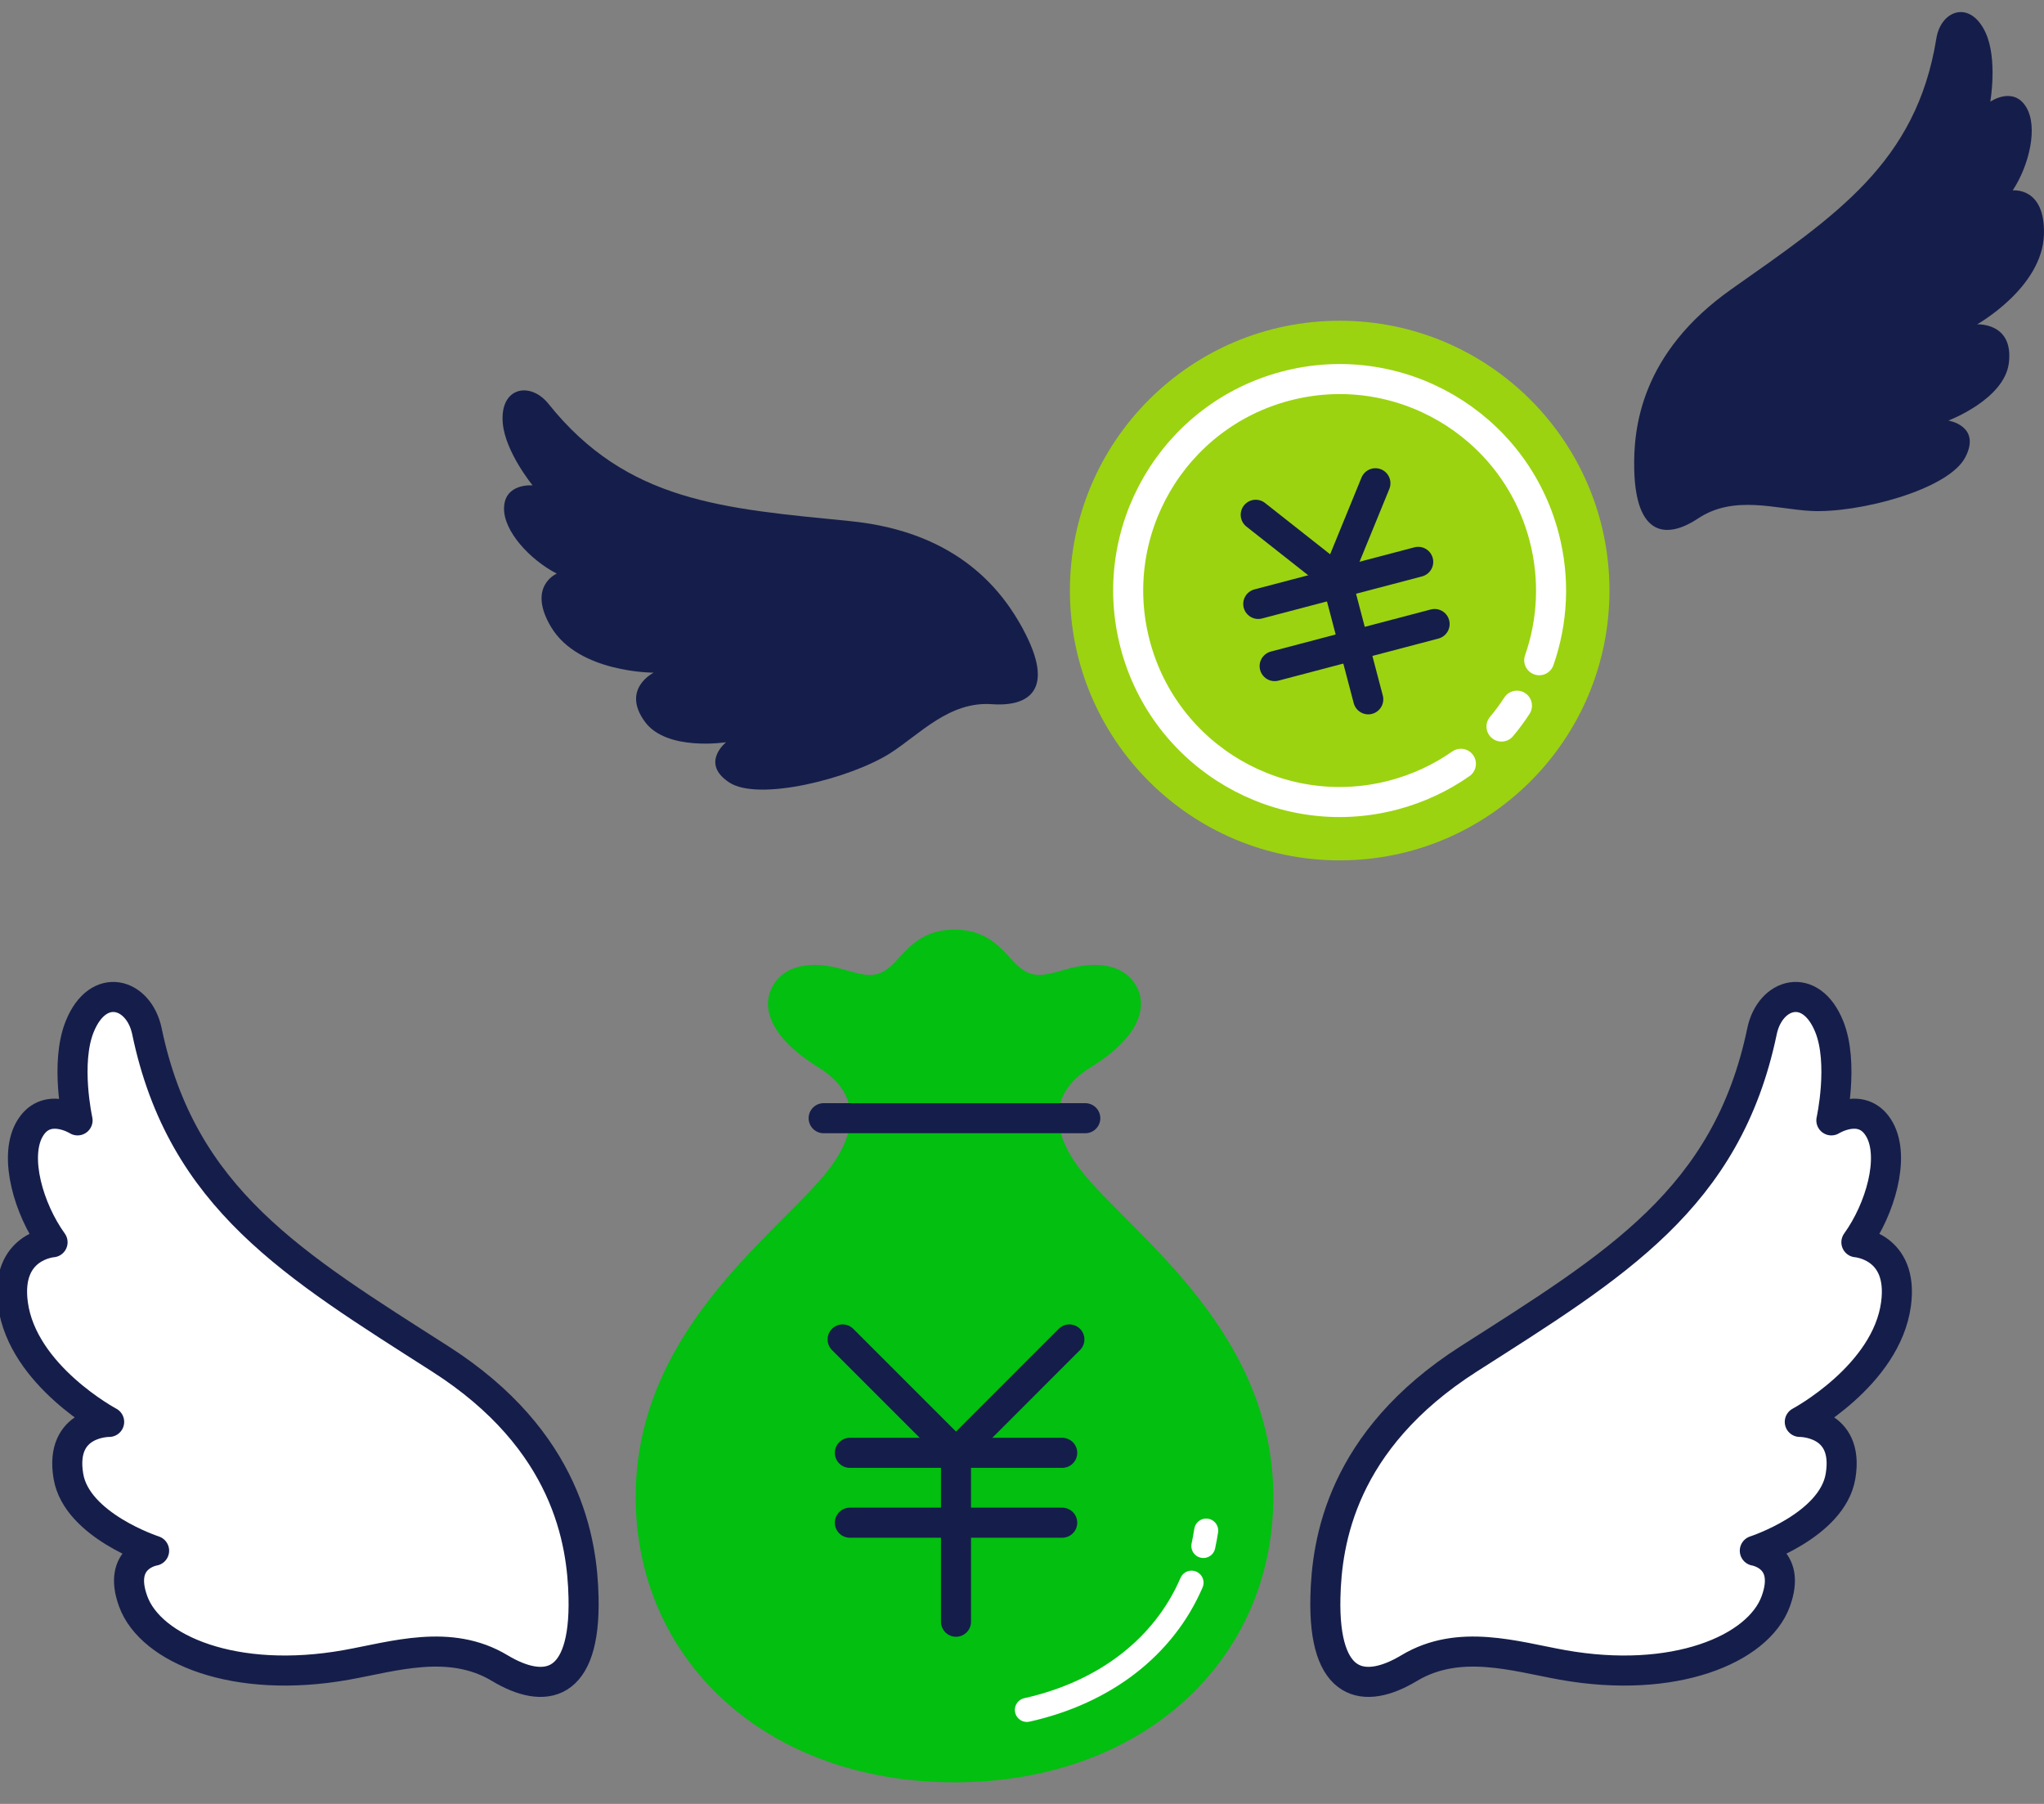 <svg width="170" height="150" viewBox="0 0 170 150" fill="none" xmlns="http://www.w3.org/2000/svg">
<rect x="0" y="0" width="170" height="150" fill="#808080" stroke="none"/>
<g clip-path="url(#clip0_352_117)">
<path d="M111.422 71.543C123.813 71.543 133.859 61.498 133.859 49.106C133.859 36.715 123.813 26.67 111.422 26.67C99.03 26.67 88.985 36.715 88.985 49.106C88.985 61.498 99.03 71.543 111.422 71.543Z" fill="#9BD310"/>
<path d="M121.502 63.512C119.848 64.67 117.963 65.562 115.893 66.108C106.504 68.579 96.885 62.97 94.414 53.582C91.943 44.193 97.552 34.574 106.94 32.103C116.329 29.632 125.949 35.241 128.42 44.629C129.347 48.148 129.137 51.702 128.019 54.9" stroke="white" stroke-width="2.5" stroke-linecap="round" stroke-linejoin="round"/>
<path d="M126.164 58.68C125.773 59.281 125.347 59.863 124.881 60.414" stroke="white" stroke-width="2.5" stroke-linecap="round" stroke-linejoin="round"/>
<path d="M114.394 40.184L111.156 48.099L104.439 42.805" stroke="#151E4A" stroke-width="2.5" stroke-linecap="round" stroke-linejoin="round"/>
<path d="M104.65 50.219L117.953 46.721" stroke="#151E4A" stroke-width="2.5" stroke-linecap="round" stroke-linejoin="round"/>
<path d="M106.013 55.388L119.317 51.889" stroke="#151E4A" stroke-width="2.5" stroke-linecap="round" stroke-linejoin="round"/>
<path d="M111.156 48.1L113.798 58.15" stroke="#151E4A" stroke-width="2.5" stroke-linecap="round" stroke-linejoin="round"/>
<path d="M85.12 52.375C83.521 49.403 79.917 44.25 70.704 43.332C60.142 42.28 52.162 41.758 45.615 33.578C44.122 31.708 41.555 32.154 41.816 35.187C42.026 37.593 44.297 40.36 44.297 40.36C44.297 40.36 41.981 40.149 41.921 42.225C41.861 44.154 44.066 46.54 46.307 47.698C46.307 47.698 43.796 48.751 45.846 52.16C48.137 55.959 54.367 55.934 54.367 55.934C54.367 55.934 51.626 57.282 53.646 60.029C55.465 62.495 60.388 61.719 60.388 61.719C60.388 61.719 58.207 63.453 60.648 65.062C63.09 66.671 70.724 64.741 74.047 62.626C76.508 61.052 78.945 58.3 82.504 58.556C85.672 58.781 87.752 57.282 85.115 52.375H85.12Z" fill="#151E4A"/>
<path d="M135.919 39.006C135.844 35.632 136.445 29.372 144.014 24.038C152.691 17.923 159.378 13.537 161.047 3.196C161.428 0.83 163.88 -0.042 165.148 2.73C166.15 4.925 165.534 8.454 165.534 8.454C165.534 8.454 167.444 7.131 168.521 8.91C169.519 10.559 168.782 13.722 167.398 15.833C167.398 15.833 170.105 15.512 169.995 19.487C169.875 23.923 164.436 26.971 164.436 26.971C164.436 26.971 167.489 26.795 167.078 30.179C166.707 33.221 162.045 34.971 162.045 34.971C162.045 34.971 164.797 35.407 163.463 38.008C162.07 40.735 154.536 42.695 150.601 42.485C147.684 42.329 144.21 41.131 141.237 43.106C138.591 44.866 136.039 44.58 135.919 39.011V39.006Z" fill="#151E4A"/>
<path d="M79.381 77.303C82.509 77.303 83.546 79.348 84.694 80.345C85.842 81.343 86.689 81.177 88.594 80.621C91.336 79.814 93.692 80.23 94.624 82.225C95.306 83.684 94.945 86.135 90.694 88.761C86.76 91.193 87.697 94.697 90.213 97.709C94.629 102.997 105.903 110.897 105.903 124.466C105.903 138.035 95.055 148.206 79.386 148.206C63.716 148.206 52.869 138.035 52.869 124.466C52.869 110.897 64.142 102.997 68.558 97.709C71.07 94.697 72.012 91.193 68.077 88.761C63.827 86.135 63.461 83.684 64.147 82.225C65.08 80.23 67.441 79.819 70.178 80.621C72.082 81.183 72.93 81.348 74.077 80.345C75.22 79.343 76.263 77.303 79.391 77.303H79.381Z" fill="#02BF10"/>
<path d="M99.101 131.604C96.815 136.917 91.913 140.736 85.406 142.185" stroke="white" stroke-width="2" stroke-linecap="round" stroke-linejoin="round"/>
<path d="M100.319 127.273C100.254 127.705 100.173 128.131 100.083 128.552" stroke="white" stroke-width="2" stroke-linecap="round" stroke-linejoin="round"/>
<path d="M70.082 111.379L79.511 120.808" stroke="#151E4A" stroke-width="2.5" stroke-linecap="round" stroke-linejoin="round"/>
<path d="M88.94 111.379L79.511 120.808" stroke="#151E4A" stroke-width="2.5" stroke-linecap="round" stroke-linejoin="round"/>
<path d="M70.684 120.807H88.344" stroke="#151E4A" stroke-width="2.5" stroke-linecap="round" stroke-linejoin="round"/>
<path d="M70.684 126.617H88.344" stroke="#151E4A" stroke-width="2.5" stroke-linecap="round" stroke-linejoin="round"/>
<path d="M79.511 120.807V134.852" stroke="#151E4A" stroke-width="2.5" stroke-linecap="round" stroke-linejoin="round"/>
<path d="M68.503 92.982H90.263" stroke="#151E4A" stroke-width="2.5" stroke-linecap="round" stroke-linejoin="round"/>
<path d="M48.533 132.827C48.428 128.241 47.224 119.779 36.623 113.002C24.467 105.233 15.123 99.694 12.221 85.754C11.559 82.571 8.176 81.528 6.627 85.368C5.399 88.41 6.451 93.162 6.451 93.162C6.451 93.162 3.775 91.483 2.421 93.964C1.168 96.265 2.366 100.511 4.371 103.298C4.371 103.298 0.431 103.589 1.073 108.421C1.865 114.396 9.078 118.235 9.078 118.235C9.078 118.235 4.922 118.185 5.689 122.752C6.376 126.862 12.817 128.947 12.817 128.947C12.817 128.947 9.715 129.429 11.078 133.158C12.537 137.163 19.564 140.095 28.813 138.441C32.723 137.744 37.41 136.211 41.565 138.707C45.27 140.932 48.713 140.391 48.533 132.822V132.827Z" fill="white" stroke="#151E4A" stroke-width="2.5" stroke-linecap="round" stroke-linejoin="round"/>
<path d="M110.234 132.827C110.339 128.241 111.542 119.779 122.144 113.002C134.3 105.233 143.643 99.694 146.546 85.754C147.207 82.571 150.591 81.528 152.14 85.368C153.368 88.41 152.315 93.162 152.315 93.162C152.315 93.162 154.992 91.483 156.345 93.964C157.599 96.265 156.401 100.511 154.396 103.298C154.396 103.298 158.336 103.589 157.694 108.421C156.902 114.396 149.689 118.235 149.689 118.235C149.689 118.235 153.844 118.185 153.077 122.752C152.39 126.862 145.949 128.947 145.949 128.947C145.949 128.947 149.052 129.429 147.689 133.158C146.23 137.163 139.202 140.095 129.954 138.441C126.044 137.744 121.357 136.211 117.201 138.707C113.497 140.932 110.053 140.391 110.234 132.822V132.827Z" fill="white" stroke="#151E4A" stroke-width="2.5" stroke-linecap="round" stroke-linejoin="round"/>
</g>
<defs>
<clipPath id="clip0_352_117">
<rect width="170" height="147.2" fill="white" transform="translate(0 1)"/>
</clipPath>
</defs>
</svg>
